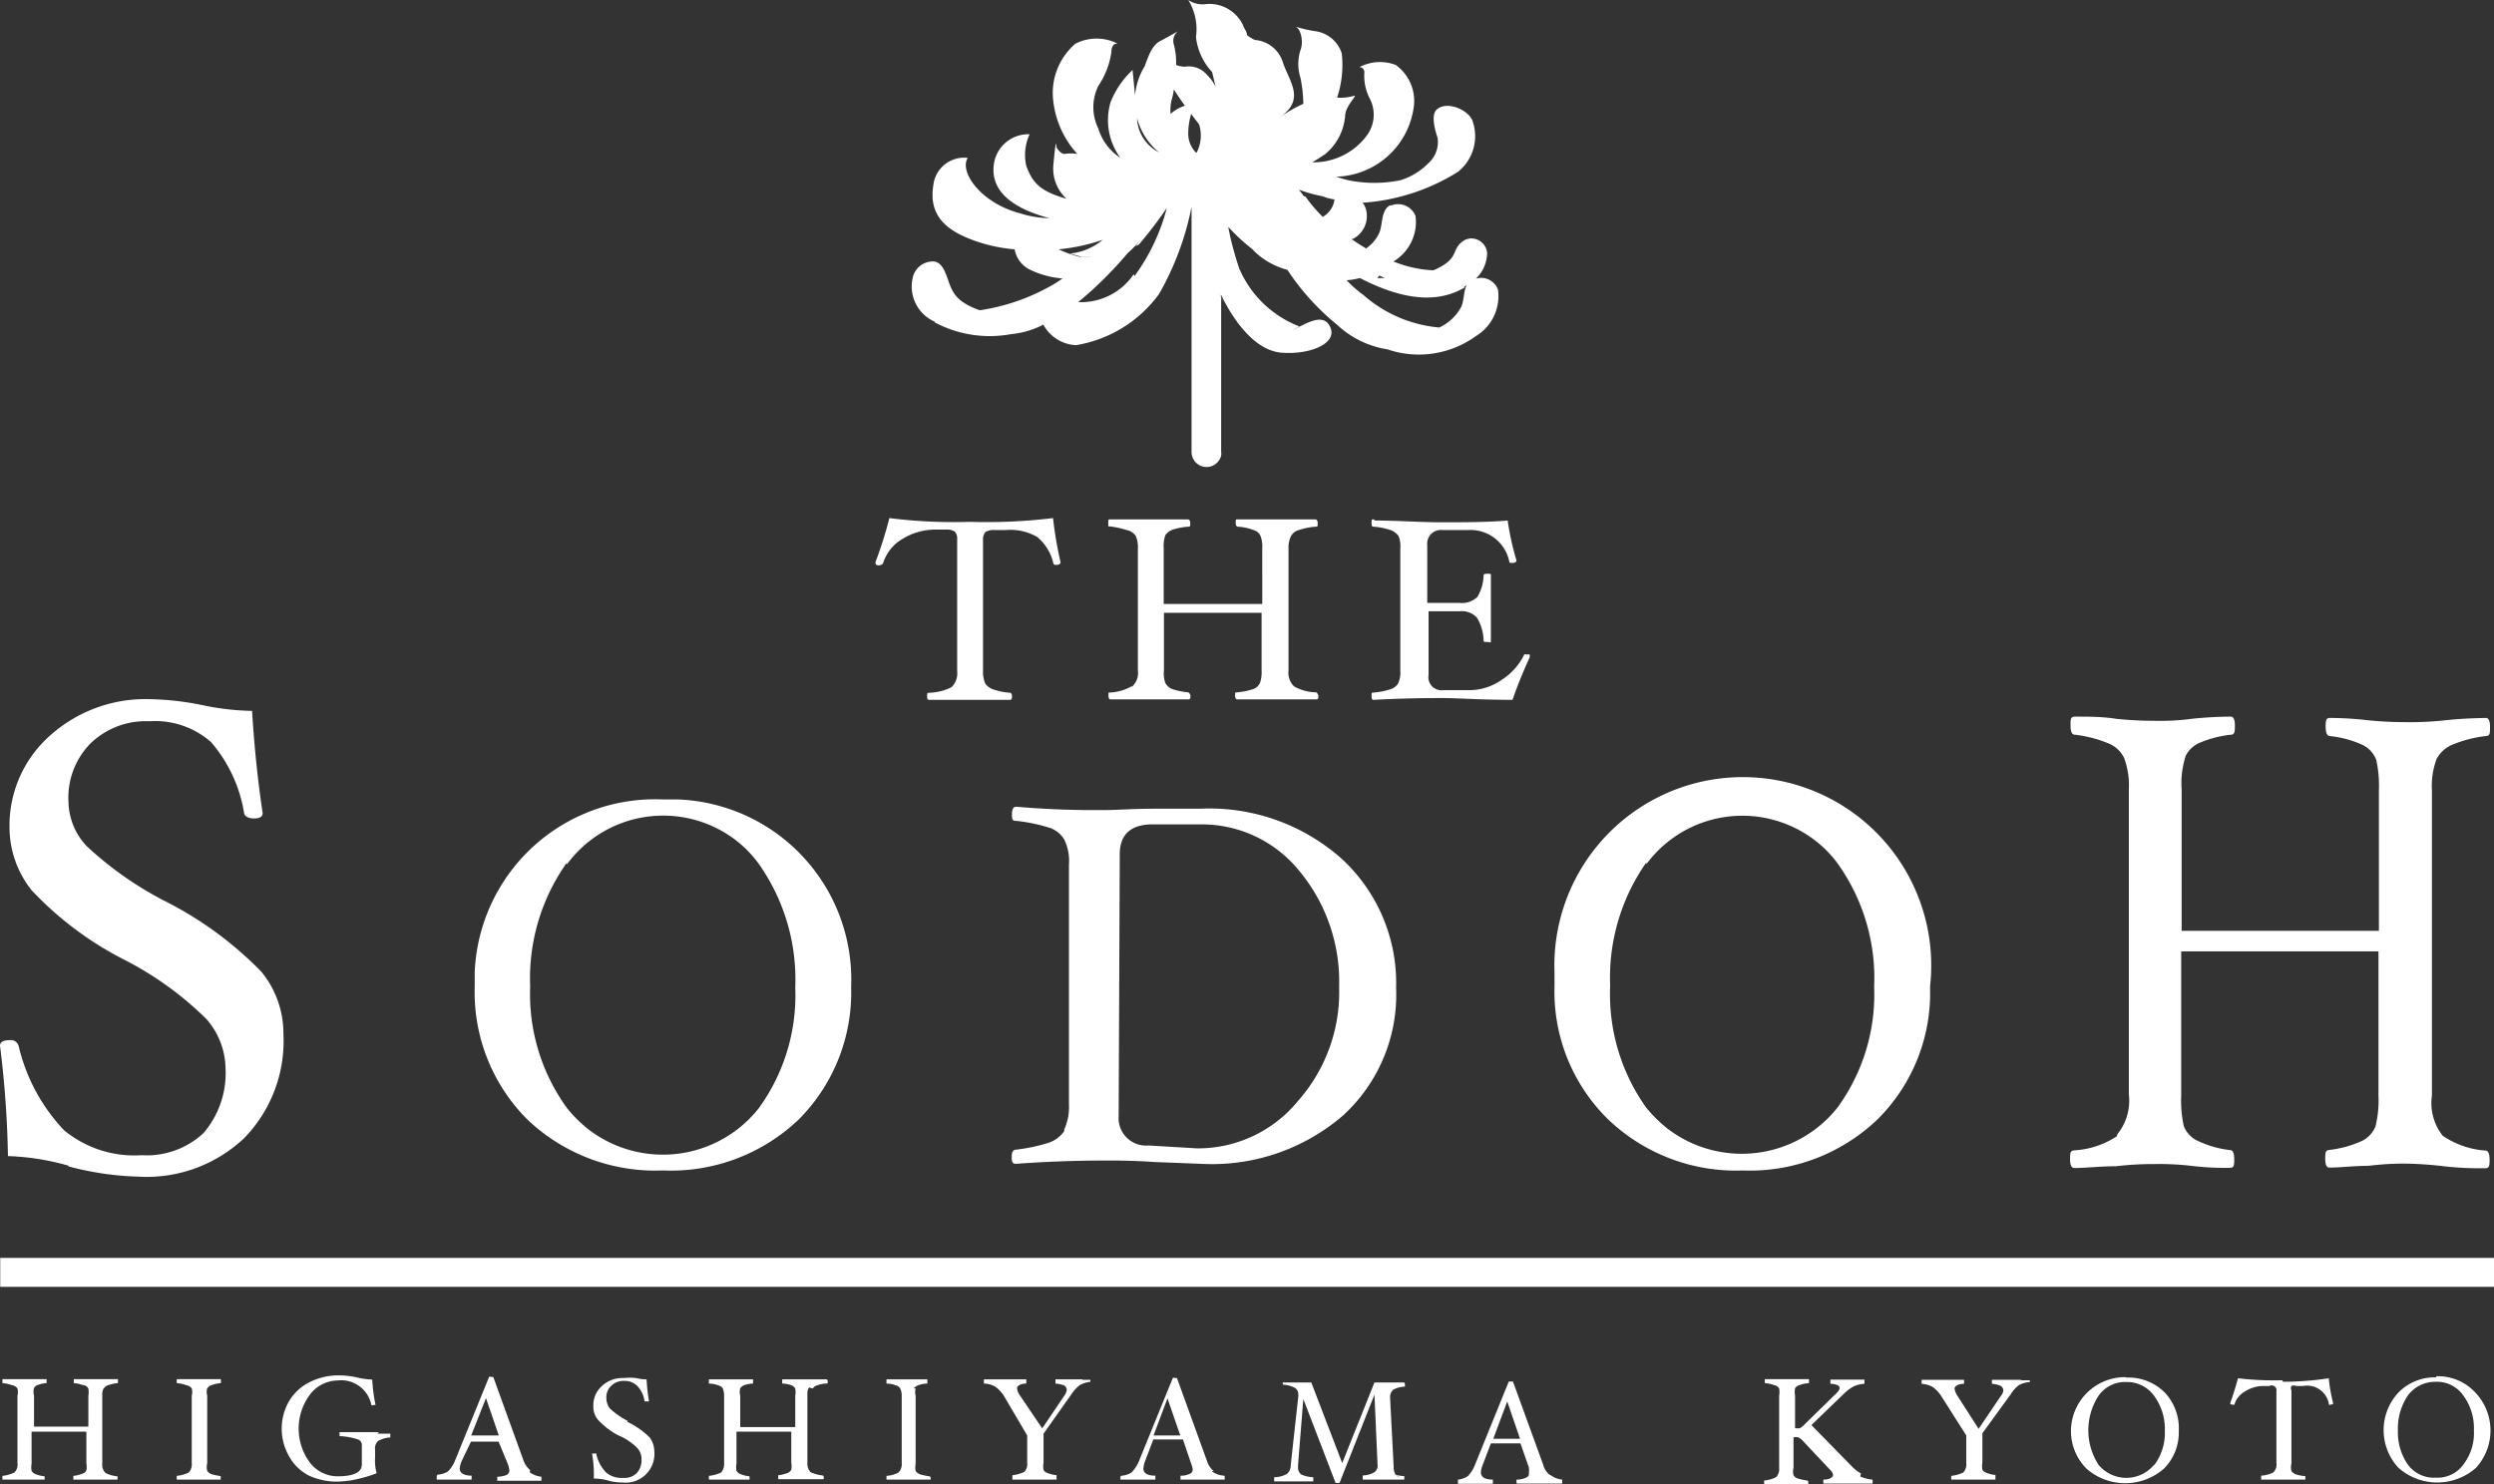 <svg xmlns="http://www.w3.org/2000/svg" viewBox="0 0 112.9 67.22"><rect x="0" y="0" width="112.9" height="67.22" fill="#333333" stroke="none"/><defs><style>.cls-1{fill:#fff;}</style></defs><g id="レイヤー_2" data-name="レイヤー 2"><g id="contents"><g id="レイヤー_2-2" data-name="レイヤー 2"><g id="レイヤー_1-2" data-name="レイヤー 1-2"><path class="cls-1" d="M42.3,14.59a5.29,5.29,0,0,0,3.47.54,3.91,3.91,0,0,0,1.46-.43,1.78,1.78,0,0,0,1.48.93,5.81,5.81,0,0,0,3.76-2.32,13,13,0,0,0,1.47-3.94V20.45a.68.68,0,0,0,1.34.18.54.54,0,0,0,0-.18v-7.1c.23.5,1.26,2.51,2.74,2.62,1.25.1,2.51-.4,2.21-1.13s-1.1-.19-1.77.14l.36-.2a4.86,4.86,0,0,1-2.72-2.62,13.85,13.85,0,0,1-.5-1.89,8.35,8.35,0,0,0,1.25,1.13l-.16-.11a3.43,3.43,0,0,0,1.59.93,10.9,10.9,0,0,0,2.28,2.51l-.08-.07a4.31,4.31,0,0,0,2.33,1.16,4.4,4.4,0,0,0,4-.6,2.11,2.11,0,0,0,1-2.11.81.81,0,0,0-1-.49,1.64,1.64,0,0,0,.51-1.17.72.72,0,0,0-.78-.65.9.9,0,0,0-.22.06c-.71.42-.14.82-1.43,1.38a5.4,5.4,0,0,1-1.81-.4,2.09,2.09,0,0,0,1-2.06.85.85,0,0,0-1.09-.48l-.07,0c-.42.23-.31.87-.49,1.26a1.71,1.71,0,0,1-.59.69c-.22-.13-.45-.28-.67-.43h.07a1.16,1.16,0,0,0,.58-1.39.77.77,0,0,0-.14-.25A9.25,9.25,0,0,0,66,7.78a2.06,2.06,0,0,0,.68-2.24C66.56,5,65.46,4.5,65,5c-.23.31,0,1,.08,1.25a1.29,1.29,0,0,1-.43,1.15,3,3,0,0,1-1.25.76,5.91,5.91,0,0,1-2.37,0A5.44,5.44,0,0,1,60.49,8,3.64,3.64,0,0,0,64,4.84a2,2,0,0,0-.82-1.9,2,2,0,0,0-1.64.1.23.23,0,0,1,.22.27A2.26,2.26,0,0,0,62,4.45a1.58,1.58,0,0,1-.1,1.65A3,3,0,0,1,59.4,7.35c.22-.12.42-.26.6-.38a2.5,2.5,0,0,0,.89-1.7c0-.48.61-1,.4-.93a2.19,2.19,0,0,1-.76.08,4.72,4.72,0,0,0,.21-2,1.46,1.46,0,0,0-1.15-1,5.71,5.71,0,0,1-.93-.21c.25.13.35.72.21,1.06a2.05,2.05,0,0,0,0,1.25A6.32,6.32,0,0,1,59,4.7a6.41,6.41,0,0,0-1.16.68l.23-.17c1-.78.26-1.58,0-2.4a1.44,1.44,0,0,0-1.26-1,1.65,1.65,0,0,1-.36-.22c0-.16-.13-.29-.18-.45A1.69,1.69,0,0,0,54.64.18,1.17,1.17,0,0,1,53.79,0a2.51,2.51,0,0,1,.35,1.67,2.75,2.75,0,0,0,.73,1.59l.16.67a1.91,1.91,0,0,0-.39-.54,1.08,1.08,0,0,0-1-.37,1.14,1.14,0,0,1-.4-.08,3.17,3.17,0,0,0-.1-.92.55.55,0,0,1,.18-.6l-.74.41C52.17,2,52,2.5,51.82,3a3,3,0,0,0,.65,3.9,1.81,1.81,0,0,1-1-1.63c-.1-1.09-.2-2.1-.2-2.1a4,4,0,0,0-1,1.47,2.88,2.88,0,0,0,.45,2.51h0a2.42,2.42,0,0,1-1-1.33,2.18,2.18,0,0,1,0-1.93,3.69,3.69,0,0,0,.59-1.52c0-.46.29-.39.29-.39a2.1,2.1,0,0,0-1.92,0,2.94,2.94,0,0,0-1,2.59,4.24,4.24,0,0,0,1.09,2.4,1.82,1.82,0,0,0-.57,0c-.22,0-.38-.31-.38-.31s0-.66-.13.75A1.85,1.85,0,0,0,48.28,9c-1.25-.35-1.55-.77-1.82-1.48a2.23,2.23,0,0,1,.15-1.44A1.57,1.57,0,0,0,45,7.38c-.25,1.48,1.26,2.17,2.51,2.5a4.63,4.63,0,0,1-1.33-.22c-1.8-.47-2.77-1.9-2.37-2.51A1.4,1.4,0,0,0,42.25,8.4h0c-.24,1.45.74,2.06,1.68,2.43a7.2,7.2,0,0,0,2,.46,1.29,1.29,0,0,0,.63.89,4.17,4.17,0,0,0,1.54.43l-.28.19a9.34,9.34,0,0,1-3.47,1.25c-.85-.31-1.12-.62-1.31-1.05s-.3-1.13-.78-1.16a.93.93,0,0,0-.94.73,1.74,1.74,0,0,0,1,2m9-2.15a2.88,2.88,0,0,1-2.51,1.26,17.4,17.4,0,0,0,2.24-2.22,4.25,4.25,0,0,0,.55-.57l-.19.26h0l.15-.08a20,20,0,0,0,1.26-1.65,9.1,9.1,0,0,1-1.46,3.08m0-3.15h.06m8.79,2.51h0Zm-5,1.48c.08.15.17.29.26.44-.09-.14-.18-.28-.26-.42Zm.29.47a3.13,3.13,0,0,0,.36.44,3.13,3.13,0,0,1-.36-.44m2.35,1.35a1.43,1.43,0,0,0,.42-.1,1.43,1.43,0,0,1-.42.1,2,2,0,0,1-.72-.12,2,2,0,0,0,.72.12m-1.54-.52a4.47,4.47,0,0,1-.41-.35,4.47,4.47,0,0,0,.41.35m.6.33a2.58,2.58,0,0,1-.44-.22,2.58,2.58,0,0,0,.44.22m.81-3.11h0m2.88,2.93.14.08-.14-.08m.38.19h0m.44.11h0m.46.13h0m2.11,0,.6-.19-.6.19m.73-.24.35-.14-.35.14m1.56-2a.27.27,0,0,0,.12-.09c-.15.3-.12.71-.25,1a2.12,2.12,0,0,1-1,.94,6,6,0,0,1-3.44-1.48,5.21,5.21,0,0,1-.75-.66,3.13,3.13,0,0,0,.6-.1c2.17,1.12,3.65,1.07,4.74.43m-3.86-.54.25.11h-.34m1.38.08h0m-4.7-3.78-.23-.3a6.93,6.93,0,0,0,1.08.3h0a2,2,0,0,0,.53.14,1,1,0,0,1-.18.47,1.07,1.07,0,0,1-.35.32,6.46,6.46,0,0,1-.79-.93m1.49,0h0Zm1.94-.36h0m-.78.16h0m-.59.14h0m-7-1.91h0A1.23,1.23,0,0,1,53.79,6a3.35,3.35,0,0,1,.13-.84l.36.47a1.67,1.67,0,0,1-.1,1.26m-.54-2.1a1.62,1.62,0,0,0-.65.37,1.94,1.94,0,0,1,.06-.68,3,3,0,0,0,.09-.43c.09.15.29.45.5.74m-4.72,6.85a5.07,5.07,0,0,1-1-.35,8.89,8.89,0,0,0,2-.43,2.72,2.72,0,0,1-1.48.62h0l.52.15a1.93,1.93,0,0,0,.48,0h0a1.4,1.4,0,0,1-.5,0m-3.65,2.75c-.34-.1-.6-.18-.84-.27.24.09.5.17.84.27M3.12,52.79a11.2,11.2,0,0,0-2.76-.44,45.78,45.78,0,0,0-.36-5c0-.16.15-.25.45-.25a.36.36,0,0,1,.39.25A8.31,8.31,0,0,0,2.9,51.18a5,5,0,0,0,3.51,1.13,3.77,3.77,0,0,0,2.8-1,4.16,4.16,0,0,0,1-2.92,3.46,3.46,0,0,0-.87-2.25,15,15,0,0,0-3.69-2.67,15.2,15.2,0,0,1-4.22-3.16,4.58,4.58,0,0,1-1-2.86,5.44,5.44,0,0,1,1.81-4.12,6.47,6.47,0,0,1,4.57-1.67,12.89,12.89,0,0,1,2.4.28,11.68,11.68,0,0,0,2.2.25c.11,1.76.28,3.3.48,4.63,0,.16-.13.24-.38.24s-.43-.08-.46-.24a6.48,6.48,0,0,0-1.5-3.22,3.82,3.82,0,0,0-2.78-.94,3.6,3.6,0,0,0-2.67,1,3.5,3.5,0,0,0-1,2.65,3,3,0,0,0,.82,2,15.7,15.7,0,0,0,3.62,2.53A16.42,16.42,0,0,1,11.83,44a4.4,4.4,0,0,1,1,2.82,6.3,6.3,0,0,1-1.77,4.71,6.43,6.43,0,0,1-4.81,1.75,13.57,13.57,0,0,1-3.17-.47M30,53a8.39,8.39,0,0,0,6.17-2.32,8.15,8.15,0,0,0,2.36-6,8.16,8.16,0,0,0-7.84-8.48q-.35,0-.69,0a8.17,8.17,0,0,0-8.51,7.81c0,.23,0,.45,0,.67a8.15,8.15,0,0,0,2.37,6A8.39,8.39,0,0,0,30,53M25.67,39.13A5.41,5.41,0,0,1,33.25,38a5.31,5.31,0,0,1,1.08,1.09A9.08,9.08,0,0,1,36,44.72a8.7,8.7,0,0,1-1.65,5.46,5.53,5.53,0,0,1-7.75.93,6.29,6.29,0,0,1-.93-.93A8.79,8.79,0,0,1,24,44.68a9.07,9.07,0,0,1,1.64-5.59M78.85,53A8.37,8.37,0,0,0,85,50.68a8.06,8.06,0,0,0,2.37-6,8.53,8.53,0,1,0-17-.65c0,.22,0,.43,0,.65a8.1,8.1,0,0,0,2.42,6A8.37,8.37,0,0,0,78.92,53M74.53,39.13A5.4,5.4,0,0,1,82.09,38a5.12,5.12,0,0,1,1.09,1.09,8.92,8.92,0,0,1,1.66,5.59,8.7,8.7,0,0,1-1.65,5.46,5.53,5.53,0,0,1-7.75.93,6.29,6.29,0,0,1-.93-.93,8.85,8.85,0,0,1-1.62-5.5,9.07,9.07,0,0,1,1.64-5.59M95.85,51.36a2.42,2.42,0,0,0,.52-1.81V35.75a3.54,3.54,0,0,0-.22-1.44,1.33,1.33,0,0,0-.71-.65,5.6,5.6,0,0,0-1.51-.39c-.14,0-.2-.14-.2-.42s0-.4.2-.4c.63,0,1.25,0,1.87.1a17.27,17.27,0,0,0,1.77.09,10.71,10.71,0,0,0,1.64-.09,17.5,17.5,0,0,1,1.77-.1c.13,0,.19.14.19.4s0,.42-.19.42a5,5,0,0,0-1.37.35,1.27,1.27,0,0,0-.66.59,4,4,0,0,0-.19,1.54v6.4h8.93V35.81a5.49,5.49,0,0,0-.12-1.4,1.25,1.25,0,0,0-.62-.68,4.78,4.78,0,0,0-1.48-.4c-.12,0-.19-.14-.19-.41s0-.41.19-.41a15,15,0,0,1,1.77.11c.63.06,1.18.08,1.67.08a14.2,14.2,0,0,0,1.74-.08c.63-.07,1.26-.1,1.88-.11.13,0,.19.14.19.41s0,.41-.19.41a5.6,5.6,0,0,0-1.51.39,1.43,1.43,0,0,0-.72.65,3.53,3.53,0,0,0-.21,1.44v13.8a2.38,2.38,0,0,0,.49,1.82,3.93,3.93,0,0,0,1.93.67c.13,0,.19.15.19.4s0,.4-.19.4a14.62,14.62,0,0,1-1.88-.09,17,17,0,0,0-1.75-.12,13.21,13.21,0,0,0-1.66.1c-.66,0-1.26.08-1.77.08-.13,0-.19-.13-.19-.4s0-.39.2-.4a5,5,0,0,0,1.47-.41,1.25,1.25,0,0,0,.61-.67,5,5,0,0,0,.13-1.39V43.08H98.74v6.51A5.41,5.41,0,0,0,98.86,51a1.23,1.23,0,0,0,.63.66,4.68,4.68,0,0,0,1.47.42c.12,0,.18.15.18.4s0,.4-.18.4a12.55,12.55,0,0,1-1.77-.09,13,13,0,0,0-1.65-.08,14.72,14.72,0,0,0-1.76.1c-.73,0-1.36.08-1.87.08-.14,0-.2-.13-.2-.4s0-.39.2-.4a3.92,3.92,0,0,0,1.92-.64m-56-25.85c-.12,0-.2,0-.2-.14a18.57,18.57,0,0,0,.63-2,23.43,23.43,0,0,0,3.65.17,24.91,24.91,0,0,0,3.76-.17,17.19,17.19,0,0,0,.34,2c0,.08-.08.12-.21.12a.1.1,0,0,1-.12-.09h0a2.18,2.18,0,0,0-.72-1.17A2.41,2.41,0,0,0,45.54,24H45a.68.68,0,0,0-.39.09.51.51,0,0,0-.11.35v5.95a1.33,1.33,0,0,0,.1.56.72.72,0,0,0,.37.27,3.12,3.12,0,0,0,.75.15c.06,0,.09.07.09.16s0,.16-.09.16H42.07c-.06,0-.1,0-.1-.16s0-.15.1-.16a2.44,2.44,0,0,0,1-.25.87.87,0,0,0,.26-.73V24.42a.46.46,0,0,0-.11-.35.68.68,0,0,0-.39-.09h-.47a2.83,2.83,0,0,0-1.5.42,1.94,1.94,0,0,0-.88,1.09.14.14,0,0,1-.12.09m11.4,5.5a.83.83,0,0,0,.25-.72V24.84a1.27,1.27,0,0,0-.1-.58A.66.66,0,0,0,51,24a4,4,0,0,0-.83-.17v-.15c0-.15,0-.16.08-.16h3.53s.1,0,.1.16,0,.17-.1.17a3.23,3.23,0,0,0-.69.13.78.78,0,0,0-.33.24,1.46,1.46,0,0,0-.08.62v2.51h4.46V24.84a1.44,1.44,0,0,0-.07-.55.46.46,0,0,0-.3-.28,2.39,2.39,0,0,0-.74-.16s-.09,0-.09-.17,0-.16.09-.16h3.52s.1,0,.1.16,0,.17-.1.17a3.12,3.12,0,0,0-.75.15.58.58,0,0,0-.35.26,1.17,1.17,0,0,0-.12.58v5.52a.86.86,0,0,0,.25.72,2.08,2.08,0,0,0,1,.27.21.21,0,0,1,.1.16c0,.1,0,.16-.1.16H56s-.09,0-.09-.16,0-.15.09-.16a3.14,3.14,0,0,0,.74-.15.55.55,0,0,0,.3-.28,1.51,1.51,0,0,0,.07-.56V27.75H52.69v2.61a1.33,1.33,0,0,0,.06.56.6.6,0,0,0,.31.28,3.06,3.06,0,0,0,.73.15.21.21,0,0,1,.1.16c0,.1,0,.16-.1.16H50.26s-.08,0-.08-.16v-.15a2.12,2.12,0,0,0,1-.26m11.07-7.53c1,0,2,.08,3,.08s2.06,0,3-.08a12.44,12.44,0,0,0,.4,1.81c0,.07-.08.11-.2.11s-.12,0-.13-.08A1.79,1.79,0,0,0,66.48,24H65.29a.62.62,0,0,0-.68.54.81.81,0,0,0,0,.16v2.6h1.46a1,1,0,0,0,.81-.27,2,2,0,0,0,.28-.95c0-.06,0-.1.17-.1s.16,0,.16.1v2.89c0,.19,0,.1-.16.1s-.17,0-.17-.1a2.08,2.08,0,0,0-.3-1,.93.93,0,0,0-.79-.29H64.67v2.88a.59.59,0,0,0,.5.69.49.49,0,0,0,.17,0H66.6A2.55,2.55,0,0,0,68,30.77a2.8,2.8,0,0,0,1-1.13.09.09,0,0,1,.1,0,.38.38,0,0,1,.15,0v.12a20.47,20.47,0,0,0-.78,1.93c-1.46,0-2.5-.08-3.13-.08s-1.67,0-3.15.08c-.06,0-.1,0-.1-.17s0-.15.1-.16a3.12,3.12,0,0,0,.75-.15.62.62,0,0,0,.35-.26,1.15,1.15,0,0,0,.1-.58V24.84a1.24,1.24,0,0,0-.08-.57.78.78,0,0,0-.37-.27,3.12,3.12,0,0,0-.75-.15c-.06,0-.1,0-.1-.17s0-.16.1-.16M4.69,62.87a.63.63,0,0,0-.06.33v3.08a.5.5,0,0,0,.15.42,1.45,1.45,0,0,0,.54.15V67h-2v-.17a1.45,1.45,0,0,0,.41-.1.27.27,0,0,0,.18-.15.86.86,0,0,0,0-.32V64.83H1.43v1.45a.86.86,0,0,0,0,.32.34.34,0,0,0,.18.15,1.45,1.45,0,0,0,.41.1V67H.11v-.17a1.67,1.67,0,0,0,.54-.15.5.5,0,0,0,.14-.42V63.2a.62.62,0,0,0,0-.33.39.39,0,0,0-.26-.15,1.58,1.58,0,0,0-.42-.09v-.18h2v.18a1.36,1.36,0,0,0-.39.08.31.31,0,0,0-.18.14.65.65,0,0,0,0,.34V64.6H4V63.2a.86.86,0,0,0,0-.32.28.28,0,0,0-.25-.16,1.43,1.43,0,0,0-.41-.09v-.18h2v.18a1.57,1.57,0,0,0-.43.09.35.35,0,0,0-.2.14m4.67,0a.62.62,0,0,0,0,.33v3.08a.62.62,0,0,0,0,.33.36.36,0,0,0,.19.15,2.84,2.84,0,0,0,.42.09V67H8v-.17a1.67,1.67,0,0,0,.54-.15.52.52,0,0,0,.14-.42V63.2a.62.62,0,0,0,0-.33.39.39,0,0,0-.26-.15A1.43,1.43,0,0,0,8,62.63v-.18h2v.18a1.5,1.5,0,0,0-.42.09.3.3,0,0,0-.19.14m7.7,2.06h.58v.17a1.25,1.25,0,0,0-.54.15.44.44,0,0,0-.15.4V66a2.12,2.12,0,0,0,.07.71,6,6,0,0,1-.94.28,4.41,4.41,0,0,1-.89.1,3,3,0,0,1-1.25-.28,2.14,2.14,0,0,1-.88-.86,2.5,2.5,0,0,1,0-2.51,2.23,2.23,0,0,1,.94-.86,2.89,2.89,0,0,1,1.35-.3,3.74,3.74,0,0,1,.81.1,3.74,3.74,0,0,0,.66.09A7.92,7.92,0,0,0,17,63.62h-.1a.07.07,0,0,1-.09,0,1.39,1.39,0,0,0-1.53-1.11,1.6,1.6,0,0,0-1.25.64,2.58,2.58,0,0,0,0,3.08,1.58,1.58,0,0,0,1.25.62c.73,0,1.1-.18,1.1-.54v-.88a.26.26,0,0,0-.18-.25,3,3,0,0,0-.83-.15v-.18h1.78M24,66.57a1,1,0,0,1-.31-.46l-1.36-3.76h-.1a.08.08,0,0,0-.09,0l-1.53,3.76a1.52,1.52,0,0,1-.32.51.93.93,0,0,1-.44.15.08.08,0,0,0-.08.09V67h1.58v-.18c-.35,0-.54-.12-.54-.32a1.16,1.16,0,0,1,.08-.32l.43-.9h1.25L23,66.32a1.31,1.31,0,0,1,.06.27.23.23,0,0,1-.13.2,1.2,1.2,0,0,1-.42.08v.18h2v-.18a1.15,1.15,0,0,1-.53-.2M21.33,65,22,63.31,22.58,65Zm7.08-.61a3.7,3.7,0,0,1,1,.7,1.08,1.08,0,0,1,.21.63,1.3,1.3,0,0,1-1.43,1.41,2.37,2.37,0,0,1-.7-.1,2.49,2.49,0,0,0-.61-.08,5.33,5.33,0,0,0-.08-1.13h.1a.14.14,0,0,1,.09,0,1.71,1.71,0,0,0,.45.86,1.08,1.08,0,0,0,.77.24.78.78,0,0,0,.62-.22.89.89,0,0,0,.21-.64.73.73,0,0,0-.19-.49A2.6,2.6,0,0,0,28,65a3.38,3.38,0,0,1-.93-.71.92.92,0,0,1-.21-.62,1.16,1.16,0,0,1,.39-.91,1.36,1.36,0,0,1,1-.36,2.44,2.44,0,0,1,.54,0,2,2,0,0,0,.48.06,8.83,8.83,0,0,0,.11,1h-.2a1.24,1.24,0,0,0-.33-.7.8.8,0,0,0-.6-.23.78.78,0,0,0-.59.23.72.72,0,0,0-.21.57.76.76,0,0,0,.17.46,3.61,3.61,0,0,0,.79.55m8.21-1.51a.55.55,0,0,0-.07.33v3.08a.57.57,0,0,0,.14.42,1.67,1.67,0,0,0,.54.15s.06,0,.06.09,0,.08-.06.08h-2V66.8a1.6,1.6,0,0,0,.42-.1.31.31,0,0,0,.17-.15.86.86,0,0,0,0-.32v-1.4H33.34v1.45a.86.86,0,0,0,0,.32.34.34,0,0,0,.18.15,1.45,1.45,0,0,0,.41.1V67H32.09v-.17a1.73,1.73,0,0,0,.55-.15.57.57,0,0,0,.14-.42V63.2a.92.92,0,0,0-.06-.33.34.34,0,0,0-.21-.14,1.2,1.2,0,0,0-.42-.08v-.19h2v.19a1.34,1.34,0,0,0-.39.07.43.43,0,0,0-.19.14.65.65,0,0,0,0,.34v1.42H36V63.2a.86.86,0,0,0,0-.32.31.31,0,0,0-.17-.15,1.25,1.25,0,0,0-.42-.08v-.19h2s.06,0,.06.09,0,.1-.06.1a1.15,1.15,0,0,0-.41.08.3.3,0,0,0-.2.14m4.65,0a.62.62,0,0,0,0,.33v3.08a.92.92,0,0,0,0,.33.43.43,0,0,0,.2.15,3.15,3.15,0,0,0,.42.09s.06,0,.06.09V67h-2v-.17a1.33,1.33,0,0,0,.54-.15.53.53,0,0,0,.15-.42V63.2a.75.75,0,0,0-.07-.33.3.3,0,0,0-.2-.14,1.2,1.2,0,0,0-.42-.08v-.19h1.85v.19a1.2,1.2,0,0,0-.42.08.48.48,0,0,0-.2.14M49,62.48h.36v.09h0a1.34,1.34,0,0,0-.48.15,1.79,1.79,0,0,0-.39.43l-1.25,1.77v1.31a.92.92,0,0,0,0,.33.28.28,0,0,0,.18.14,1.45,1.45,0,0,0,.41.1V67h-2V66.8a1.74,1.74,0,0,0,.54-.15.52.52,0,0,0,.13-.42V65L45.44,63.2a1.44,1.44,0,0,0-.42-.43,1.14,1.14,0,0,0-.48-.12v-.19h1.92v.19c-.27,0-.42.11-.42.21a.64.64,0,0,0,.14.34l1,1.48,1-1.48a.54.54,0,0,0,.11-.27.23.23,0,0,0-.13-.2,1.61,1.61,0,0,0-.38-.08v-.19H49m5.95,4.16a1,1,0,0,1-.31-.46L53.28,62.4h-.1a.07.07,0,0,0-.09,0l-1.53,3.76a1.72,1.72,0,0,1-.33.51.92.92,0,0,1-.43.15s-.08,0-.08.06a0,0,0,0,0,0,0V67H52.3v-.18c-.37,0-.54-.12-.54-.32a1.14,1.14,0,0,1,.07-.32l.38-1h1.34l.37,1.09a1.11,1.11,0,0,1,.07.26.2.2,0,0,1-.14.21.84.84,0,0,1-.41.08V67h2v-.09c0-.09,0-.09-.06-.09a1.11,1.11,0,0,1-.53-.2M52.22,65l.63-1.68L53.43,65Zm10.93,1.77a1.54,1.54,0,0,0,.42.07V67H61.69v-.19a1.07,1.07,0,0,0,.52-.14.36.36,0,0,0,.15-.35h0l-.14-3.17-1.58,4h-.18L59,63.35l-.24,3v.09a.39.39,0,0,0,.15.33,1.46,1.46,0,0,0,.54.12v.19H57.68v-.19a1.19,1.19,0,0,0,.58-.15.51.51,0,0,0,.17-.4l.34-3.09a.17.17,0,0,0,0-.1.33.33,0,0,0-.16-.31,1.27,1.27,0,0,0-.54-.14v-.1h1.29l1.4,3.65,1.46-3.65h1.32s.06,0,.06.09v.1a1.13,1.13,0,0,0-.53.14.42.42,0,0,0-.14.35v.06l.16,3.09a.71.71,0,0,0,.07.32.37.37,0,0,0,.2.15m6.8-.11a.83.83,0,0,1-.3-.46l-1.37-3.77H68.3l-1.53,3.77a1.52,1.52,0,0,1-.32.51A1,1,0,0,1,66,67S66,67,66,67.1v.09h1.58V67c-.36,0-.54-.12-.54-.32a.88.88,0,0,1,.07-.32l.38-1h1.34l.38,1.09a1.13,1.13,0,0,1,0,.26.18.18,0,0,1-.13.2,1,1,0,0,1-.43.09v.09c0,.09,0,.09.07.09h2V67a1.07,1.07,0,0,1-.52-.2m-2.6-1.65.63-1.69.58,1.69Zm16.61,1.71a1.84,1.84,0,0,0,.56.14v.18H82.54V67c.29,0,.44-.11.44-.21a.4.4,0,0,0-.14-.24l-1.25-1.33a.85.85,0,0,0-.19-.14.74.74,0,0,0-.21,0v1.39a.62.62,0,0,0,0,.33.34.34,0,0,0,.2.15,2.71,2.71,0,0,0,.41.09s.06,0,.06.09v.08h-2v-.17a1.45,1.45,0,0,0,.54-.15.53.53,0,0,0,.14-.42V63.2a.92.92,0,0,0,0-.33.34.34,0,0,0-.23-.15,1.5,1.5,0,0,0-.42-.09v-.18h2v.18a1.57,1.57,0,0,0-.43.09.35.35,0,0,0-.2.14.92.92,0,0,0,0,.33v1.48a.81.81,0,0,0,.22,0,.86.86,0,0,0,.18-.14l1.45-1.42a.54.54,0,0,0,.17-.24.15.15,0,0,0-.09-.14.75.75,0,0,0-.33-.07v-.19H84.4v.19a1.36,1.36,0,0,0-.49.12,2,2,0,0,0-.44.33L82,64.53l1.85,1.89a1.85,1.85,0,0,0,.39.3m7.29-4.22h.36v.08h0a1.32,1.32,0,0,0-.48.13,1.45,1.45,0,0,0-.39.43L89.74,64.9v1.32a.92.92,0,0,0,0,.33.32.32,0,0,0,.18.14,1.45,1.45,0,0,0,.41.1V67h-2v-.17a1.67,1.67,0,0,0,.54-.15.52.52,0,0,0,.14-.42V65l-1.13-1.78a1.53,1.53,0,0,0-.41-.43,1.32,1.32,0,0,0-.48-.13v-.18h1.92v.18c-.28,0-.43.12-.43.22a.85.85,0,0,0,.14.34l.95,1.48,1-1.48a.47.47,0,0,0,.12-.27.28.28,0,0,0-.13-.2,1.3,1.3,0,0,0-.39-.09v-.18h1.27m4.79-.12a2.45,2.45,0,0,0-2.48,2.39,2.41,2.41,0,0,0,.71,1.76,2.66,2.66,0,0,0,3.49,0,2.3,2.3,0,0,0,.68-1.7A2.36,2.36,0,0,0,98,63.06a2.32,2.32,0,0,0-1.75-.68m1.26,3.95a1.63,1.63,0,0,1-2.51,0,2.87,2.87,0,0,1,0-3.13,1.46,1.46,0,0,1,1.26-.62,1.51,1.51,0,0,1,1.25.62A2.54,2.54,0,0,1,98,64.78a2.45,2.45,0,0,1-.47,1.55m5.83-3.76a14.18,14.18,0,0,0,2.06-.16,7,7,0,0,0,.2,1.13s0,.06-.11.06a.06.06,0,0,1-.08,0,1,1,0,0,0-1.17-.84h-.31a.28.28,0,0,0-.22,0,.23.23,0,0,0,0,.2v3.32a.62.62,0,0,0,0,.33.43.43,0,0,0,.2.15,1.56,1.56,0,0,0,.43.08V67h-2v-.18a1.39,1.39,0,0,0,.54-.14.47.47,0,0,0,.15-.42V63a.22.22,0,0,0-.32-.24h-.25a1.55,1.55,0,0,0-.84.24,1,1,0,0,0-.49.6.06.06,0,0,1-.08,0c-.07,0-.11,0-.11-.07.12-.33.24-.71.35-1.12a13.73,13.73,0,0,0,2,.09m7-.13a2.3,2.3,0,0,0-1.73.68,2.5,2.5,0,0,0,0,3.42,2.65,2.65,0,0,0,3.5,0A2.5,2.5,0,0,0,112,63a2.3,2.3,0,0,0-1.74-.68m1.25,4a1.43,1.43,0,0,1-1.25.59,1.46,1.46,0,0,1-1.26-.59,2.58,2.58,0,0,1-.45-1.55,2.67,2.67,0,0,1,.45-1.58,1.54,1.54,0,0,1,1.26-.62,1.45,1.45,0,0,1,1.25.62,2.49,2.49,0,0,1,.48,1.58,2.33,2.33,0,0,1-.48,1.55M48.17,51.23a1.41,1.41,0,0,1-.71.52,8.18,8.18,0,0,1-1.47.31c-.13,0-.19.12-.19.31s0,.33.19.33c1.35-.1,2.74-.15,4.19-.15.35,0,1.06,0,2.13.07l2.06.08a9.08,9.08,0,0,0,6.44-2.2,7.42,7.42,0,0,0,2.39-5.77,7.65,7.65,0,0,0-2.46-5.84,9,9,0,0,0-6.4-2.27H52.28c-1,0-1.78.06-2.13.06A41.91,41.91,0,0,1,46,36.53c-.12,0-.19.1-.19.33s0,.31.19.31a7.69,7.69,0,0,1,1.5.31,1.21,1.21,0,0,1,.68.54,2.2,2.2,0,0,1,.21,1.13V50a2.49,2.49,0,0,1-.21,1.14m2.51-12.46c0-.86.46-1.31,1.37-1.35h2.25a5.67,5.67,0,0,1,4.51,2.11,7.84,7.84,0,0,1,1.8,5.25,7.43,7.43,0,0,1-1.85,5.15A5.85,5.85,0,0,1,54.19,52L52,51.87a1.25,1.25,0,0,1-1.36-1.13,1.34,1.34,0,0,1,0-.2Z"/><line class="cls-1" x1="0.01" y1="57.62" x2="112.9" y2="57.62"/><rect class="cls-1" x="0.01" y="56.96" width="112.89" height="1.31"/></g></g></g></g></svg>